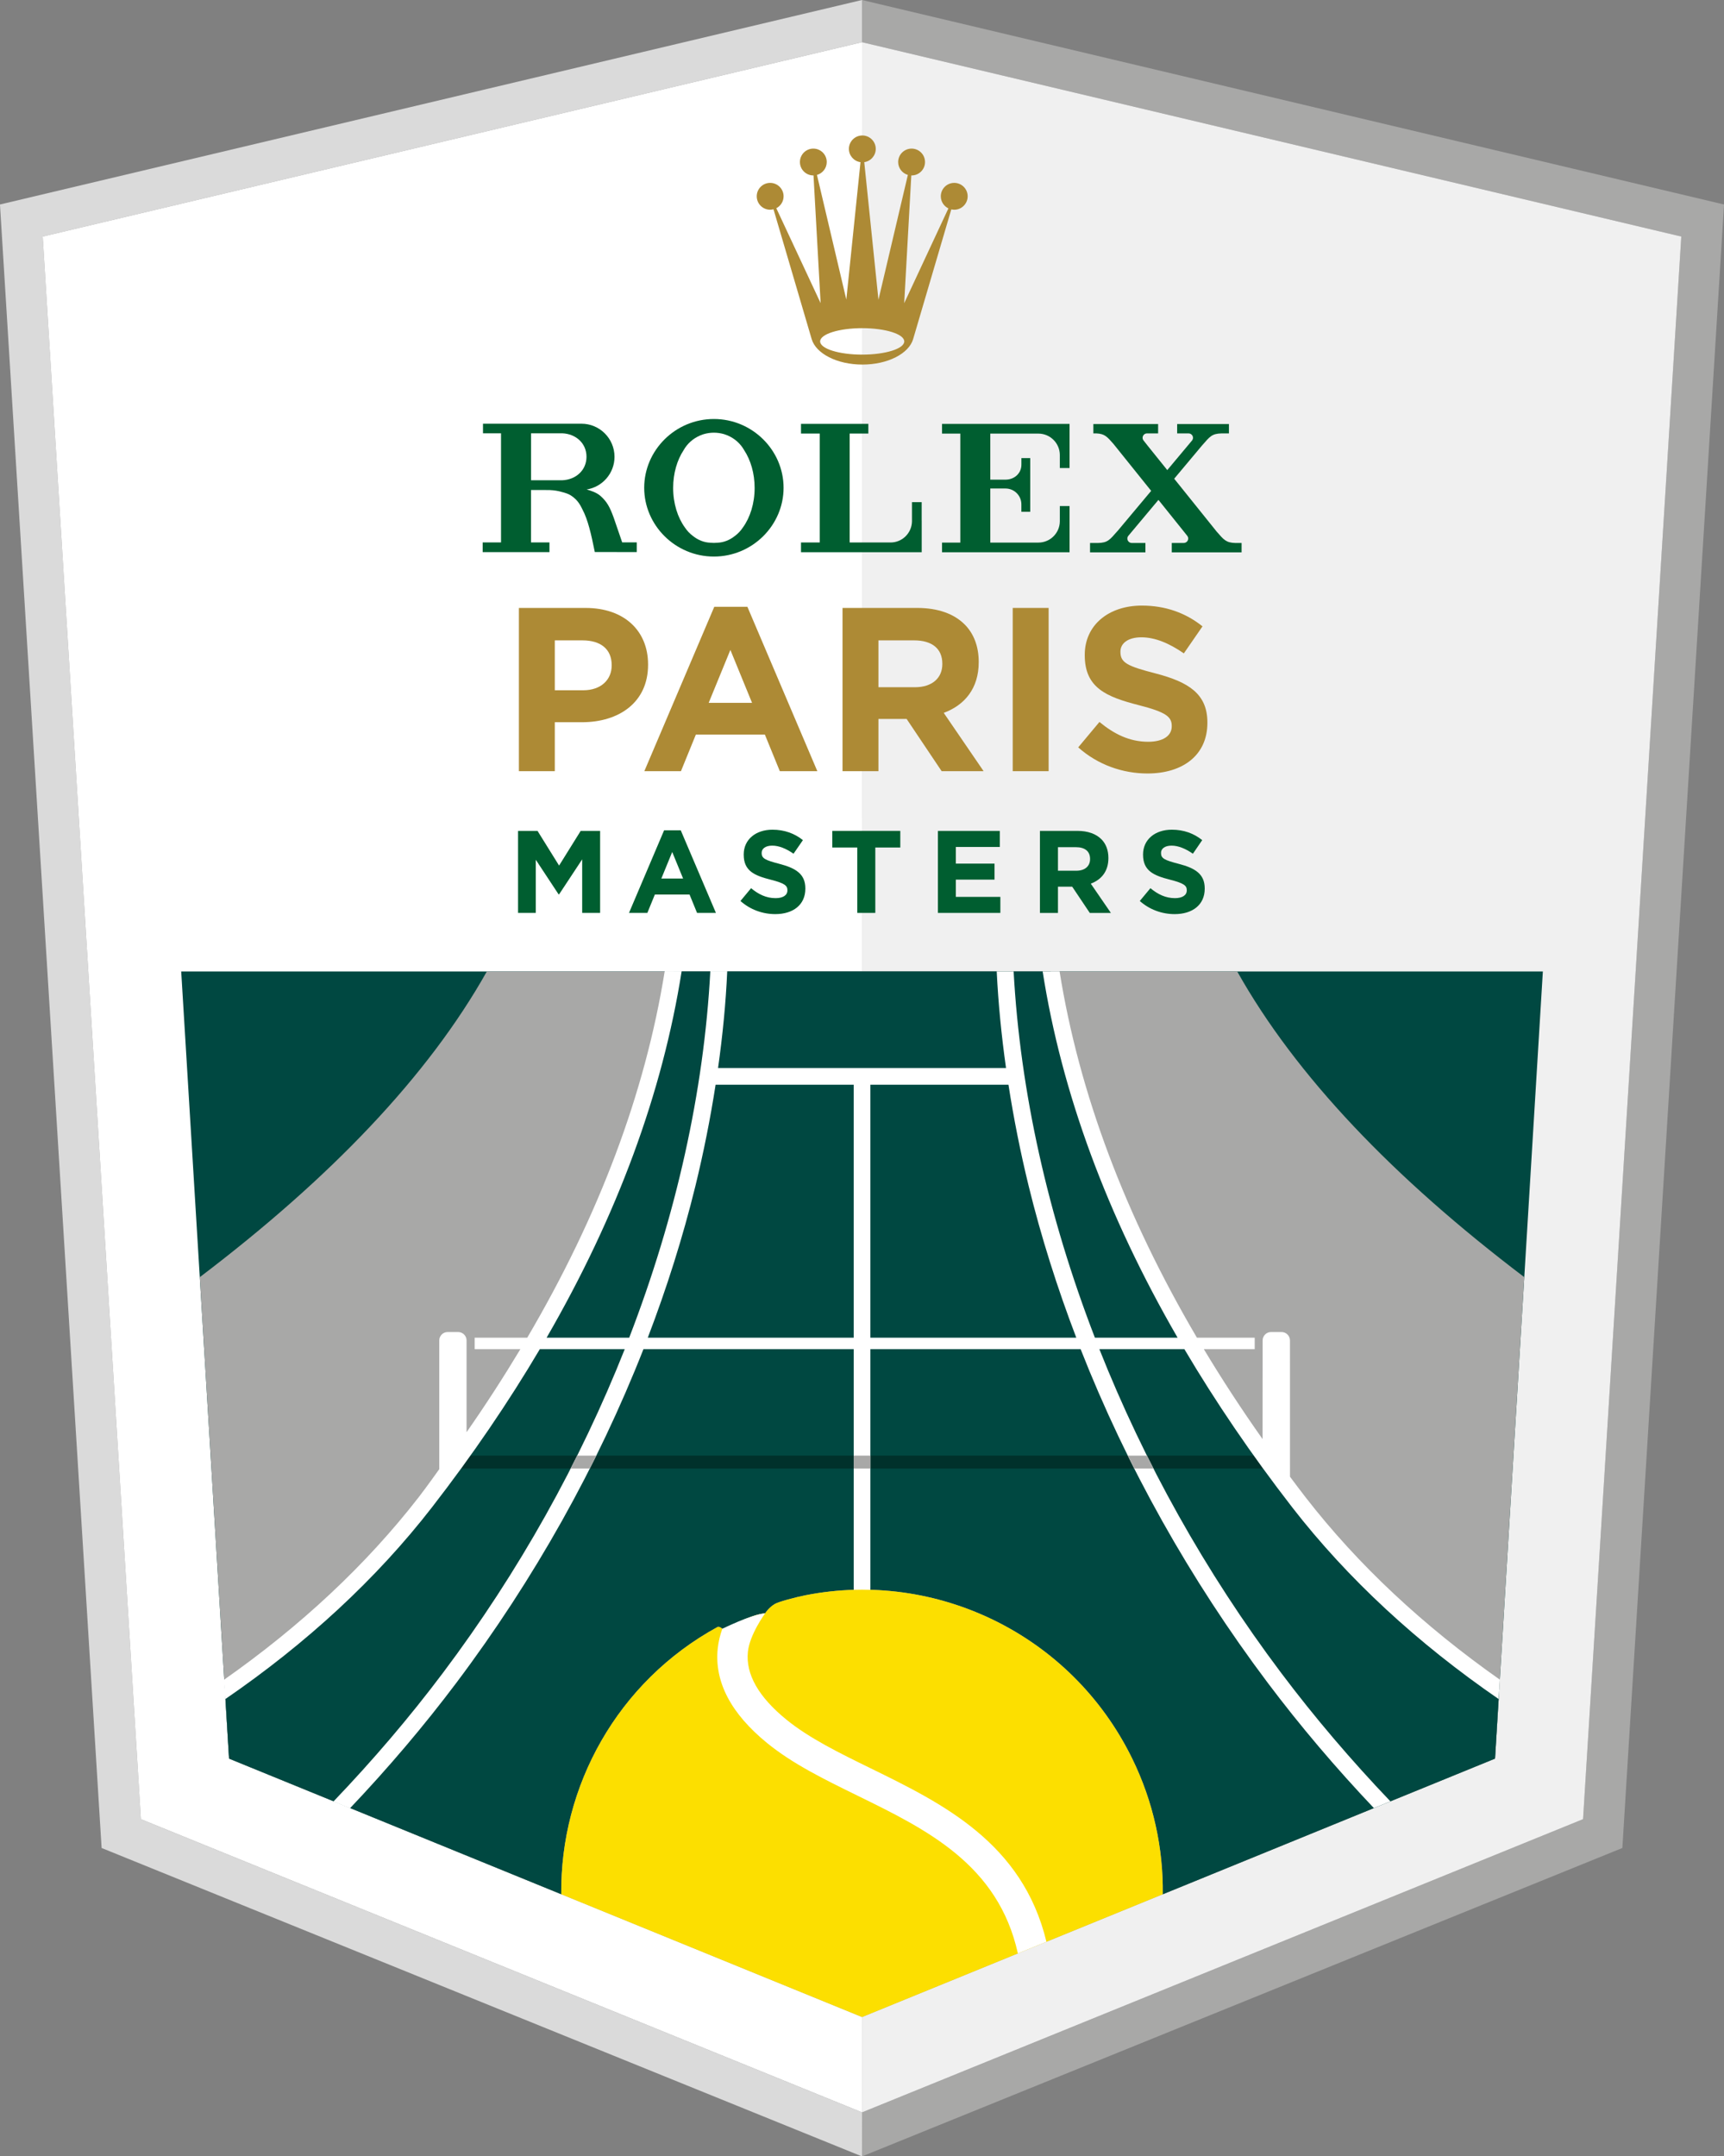 <svg xmlns:xlink="http://www.w3.org/1999/xlink" xmlns:rdf="http://www.w3.org/1999/02/22-rdf-syntax-ns#" xmlns="http://www.w3.org/2000/svg" xmlns:cc="http://creativecommons.org/ns#" xmlns:dc="http://purl.org/dc/elements/1.1/" height="250.12" width="200" version="1.1" viewBox="0 0 200 250.12">
	<rect x="0" y="0" width="200" height="250.12" fill="#808080" stroke="none"/>
	<defs>
		<clipPath id="a" clipPathUnits="userSpaceOnUse">
			<path d="m22.677 767.144h53.535v66.951h-53.535v-66.951z"/>
		</clipPath>
	</defs>
	<g transform="matrix(3.736 0 0 -3.736 99.998 0)">
		<path d="m0 0v-1.31l25.44-6.034-3.05-49.137-22.387-9.103-0.003-1.367 23.611 9.576 3.157 51.026-26.768 6.349z" fill="#a8a8a7"/>
	</g>
	<g transform="matrix(3.736 0 0 -3.736 99.998 0)">
		<path d="m0 0-26.767-6.349 3.156-51.026 23.611-9.576 0.003 1.367-22.393 9.103-3.049 49.137 25.439 6.034v1.31z" fill="#dadada"/>
	</g>
	<g transform="matrix(3.736 0 0 -3.736 100 4.895)">
		<path d="m0 0 0.002-64.273-22.393 9.103-3.049 49.136 25.44 6.034z" fill="#fff"/>
	</g>
	<g transform="matrix(3.736 0 0 -3.736 100 4.895)">
		<path d="m0 0 0.002-64.273 22.388 9.103 3.05 49.136-25.44 6.034z" fill="#f0f0f0"/>
	</g>
	<g transform="matrix(3.736 0 0 -3.736 -84.719 3116.07)">
		<g clip-path="url(#a)">
			<g transform="translate(28.303 803.905)">
				<path d="m0 0 1.485-24.439 10.317-4.211c-0.036 3.354 1.743 6.598 4.851 8.298 0.056 0.03 0.16-0.063 0.16-0.063 0.247 0.08 0.872 0.448 1.319 0.487 0 0 0.104 0.175 0.307 0.293 0.111 0.064 0.622 0.204 0.956 0.27 4.026 0.788 8.235-1.201 10.13-5.062 0.668-1.361 0.972-2.805 0.954-4.224l10.318 4.212 1.485 24.439h-42.282z" fill="#004841"/>
			</g>
			<g transform="translate(29.788 779.466)">
				<path d="m0 0 19.656-8.023 19.656 8.023 0.908 14.948c-4.07 3.086-7.097 6.254-8.914 9.491h-23.3c-1.817-3.237-4.845-6.405-8.914-9.492l0.908-14.947z" fill="#a8a8a7"/>
			</g>
			<g transform="translate(63.005 787.43)">
				<path d="m0 0c-4.092 5.279-6.781 10.788-7.703 16.475h-11.711c-0.922-5.687-3.611-11.196-7.703-16.475-1.729-2.23-3.847-4.163-6.231-5.796l0.132-2.168 10.316-4.211c-0.036 3.355 1.743 6.598 4.852 8.298 0.055 0.031 0.159-0.063 0.159-0.063 0.247 0.081 0.872 0.448 1.32 0.487 0 0 0.104 0.176 0.307 0.294 0.11 0.064 0.622 0.204 0.955 0.269 4.027 0.788 8.235-1.201 10.13-5.062 0.668-1.361 0.972-2.805 0.955-4.223l-0.001-0.001 10.318 4.212 0.132 2.17c-2.382 1.634-4.499 3.566-6.227 5.794" fill="#004841"/>
			</g>
			<g transform="translate(40.105 775.254)">
				<path d="m0 0 9.34-3.812 9.337 3.812c0.018 1.418-0.286 2.862-0.954 4.223-1.895 3.861-6.104 5.85-10.13 5.062-0.333-0.065-0.845-0.205-0.956-0.269-0.203-0.118-0.307-0.294-0.307-0.294-0.447-0.039-1.072-0.406-1.319-0.487 0 0-0.104 0.093-0.159 0.063-3.109-1.7-4.888-4.943-4.852-8.298" fill="#fcdf00"/>
			</g>
			<g transform="translate(49.717 779.162)">
				<path d="m0 0c-0.983 0.481-1.911 0.936-2.623 1.515-0.865 0.704-1.267 1.412-1.194 2.106 0.056 0.542 0.536 1.194 0.536 1.194-0.448-0.039-1.326-0.482-1.33-0.479-0.07-0.196-0.12-0.401-0.143-0.614-0.108-1.031 0.409-2.02 1.536-2.937 0.796-0.648 1.771-1.125 2.804-1.631 2.153-1.054 4.37-2.141 4.98-4.899l0.887 0.362c-0.741 3.075-3.226 4.292-5.453 5.383" fill="#fff"/>
			</g>
			<g transform="translate(40.598 788.873)">
				<path d="m0 0h-3.318c-0.096-0.134-0.19-0.268-0.288-0.402h3.403c0.069 0.134 0.136 0.268 0.203 0.402" fill="#00312b"/>
			</g>
			<g transform="translate(58.494 788.471)">
				<path d="m0 0h3.406c-0.097 0.134-0.192 0.268-0.288 0.402h-3.321c0.067-0.134 0.135-0.268 0.203-0.402" fill="#00312b"/>
			</g>
			<g transform="translate(57.699 788.873)">
				<path d="m0 0h-7.995v-0.402h8.195c-0.068 0.133-0.134 0.268-0.2 0.402" fill="#00312b"/>
			</g>
			<g transform="translate(49.186 788.873)">
				<path d="m0 0h-7.996c-0.066-0.134-0.132-0.269-0.199-0.402h8.195v0.402z" fill="#00312b"/>
			</g>
			<g transform="translate(49.703 792.534)">
				<path d="m0 0v7.855h4.288c0.162-1.045 0.371-2.098 0.629-3.153 0.387-1.577 0.884-3.149 1.477-4.702h-6.394zm-0.518 0h-6.394c0.594 1.553 1.09 3.125 1.477 4.702 0.258 1.055 0.467 2.108 0.629 3.153h4.288v-7.855zm13.614-5.263c1.728-2.227 3.894-4.222 6.414-5.957l0.036 0.603c-2.366 1.664-4.405 3.562-6.04 5.672-0.163 0.209-0.318 0.419-0.476 0.629l-0.001 4.231c0 0.144-0.118 0.261-0.262 0.261h-0.326c-0.143 0-0.261-0.117-0.261-0.261l-0.002-3.063c-0.656 0.929-1.263 1.859-1.823 2.791h1.579v0.357h-1.794c-2.227 3.789-3.661 7.595-4.265 11.374h-0.526c0.592-3.783 2.002-7.588 4.191-11.374h-2.568c-1.457 3.775-2.321 7.643-2.524 11.374h-0.525c0.048-0.991 0.147-1.993 0.289-3.001h-8.942c0.142 1.008 0.241 2.01 0.285 3.008h-0.525c-0.199-3.738-1.063-7.606-2.519-11.381h-2.565c2.188 3.785 3.597 7.591 4.194 11.381h-0.526c-0.608-3.787-2.042-7.593-4.269-11.381h-1.632v-0.357h1.418c-0.517-0.86-1.071-1.719-1.67-2.577v2.849c0 0.144-0.118 0.261-0.261 0.261h-0.327c-0.143 0-0.26-0.117-0.26-0.261v-3.997s-0.402-0.565-0.633-0.863c-1.637-2.111-3.677-4.01-6.056-5.679l0.037-0.602c2.532 1.738 4.7 3.734 6.428 5.963 1.262 1.628 2.376 3.265 3.346 4.906h2.637c-1.387-3.498-3.284-6.91-5.643-10.047-1.04-1.384-2.176-2.715-3.403-3.997l0.514-0.21c1.188 1.252 2.29 2.548 3.303 3.895 2.421 3.22 4.386 6.735 5.81 10.359h6.529v-7.471c0.173 0.005 0.346 0.004 0.518-0.001v7.472h6.529c1.424-3.624 3.389-7.139 5.81-10.359 1.013-1.346 2.115-2.643 3.296-3.889l0.513 0.209c-1.22 1.277-2.354 2.608-3.395 3.992-2.359 3.137-4.255 6.549-5.642 10.047h2.64c0.97-1.64 2.083-3.277 3.345-4.906" fill="#fff"/>
			</g>
			<g transform="translate(40.99 788.471)">
				<path d="m0 0c0.068 0.134 0.133 0.268 0.2 0.402h-0.592c-0.067-0.134-0.134-0.268-0.203-0.402h0.595z" fill="#a8a8a7"/>
			</g>
			<path d="m49.186 788.471h0.518v0.402h-0.518v-0.402z" fill="#a8a8a7"/>
			<g transform="translate(58.494 788.471)">
				<path d="m0 0c-0.068 0.134-0.136 0.268-0.203 0.402h-0.592c0.067-0.134 0.132-0.268 0.2-0.402h0.595z" fill="#a8a8a7"/>
			</g>
			<g transform="translate(38.763 808.268)">
				<path d="m0 0h0.605l0.669-1.076 0.67 1.076h0.604v-2.545h-0.557v1.662l-0.717-1.087h-0.015l-0.709 1.075v-1.65h-0.55v2.545z" fill="#005e30"/>
			</g>
			<g transform="translate(43.888 806.789)">
				<path d="m0 0-0.338 0.825-0.338-0.825h0.676zm-0.59 1.498h0.517l1.092-2.564h-0.586l-0.233 0.57h-1.077l-0.233-0.57h-0.57l1.09 2.564z" fill="#005e30"/>
			</g>
			<g transform="translate(45.669 806.093)">
				<path d="m0 0 0.33 0.397c0.23-0.191 0.47-0.309 0.761-0.309 0.23 0 0.367 0.09 0.367 0.24v0.007c0 0.142-0.087 0.215-0.512 0.324-0.514 0.13-0.845 0.273-0.845 0.778v0.008c0 0.462 0.372 0.768 0.892 0.768 0.37 0 0.688-0.116 0.946-0.324l-0.291-0.422c-0.225 0.156-0.448 0.251-0.662 0.251-0.215 0-0.328-0.099-0.328-0.222v-0.008c0-0.167 0.111-0.221 0.549-0.335 0.517-0.134 0.808-0.319 0.808-0.763v-0.008c0-0.507-0.386-0.79-0.935-0.79-0.385 0-0.775 0.135-1.08 0.408" fill="#005e30"/>
			</g>
			<g transform="translate(49.296 807.753)">
				<path d="m0 0h-0.776v0.516h2.112v-0.516h-0.776v-2.03h-0.56v2.03z" fill="#005e30"/>
			</g>
			<g transform="translate(51.8 808.268)">
				<path d="m0 0h1.922v-0.498h-1.365v-0.517h1.201v-0.497h-1.201v-0.536h1.382v-0.497h-1.939v2.545z" fill="#005e30"/>
			</g>
			<g transform="translate(56.097 807.032)">
				<path d="m0 0c0.272 0 0.428 0.145 0.428 0.361v0.006c0 0.241-0.166 0.364-0.439 0.364h-0.558v-0.731h0.569zm-1.129 1.237h1.165c0.324 0 0.575-0.092 0.743-0.259 0.142-0.141 0.218-0.342 0.218-0.581v-0.007c0-0.413-0.222-0.67-0.547-0.791l0.624-0.909h-0.655l-0.546 0.815h-0.442v-0.815h-0.56v2.547z" fill="#005e30"/>
			</g>
			<g transform="translate(58.069 806.093)">
				<path d="m0 0 0.33 0.397c0.231-0.191 0.471-0.309 0.762-0.309 0.229 0 0.367 0.09 0.367 0.24v0.007c0 0.142-0.088 0.215-0.512 0.324-0.514 0.13-0.846 0.273-0.846 0.778v0.008c0 0.462 0.372 0.768 0.893 0.768 0.371 0 0.687-0.116 0.944-0.324l-0.289-0.422c-0.226 0.156-0.449 0.251-0.663 0.251-0.215 0-0.327-0.099-0.327-0.222v-0.008c0-0.167 0.108-0.221 0.548-0.335 0.518-0.134 0.809-0.319 0.809-0.763v-0.008c0-0.507-0.385-0.79-0.935-0.79-0.386 0-0.775 0.135-1.081 0.408" fill="#005e30"/>
			</g>
			<g transform="translate(40.787 812.635)">
				<path d="m0 0c0.558 0 0.883 0.333 0.883 0.768v0.014c0 0.499-0.347 0.767-0.905 0.767h-0.861v-1.549h0.883zm-1.998 2.556h2.07c1.21 0 1.941-0.717 1.941-1.752v-0.015c0-1.173-0.913-1.781-2.049-1.781h-0.847v-1.52h-1.115v5.068z" fill="#ad8a35"/>
			</g>
			<g transform="translate(46.029 812.244)">
				<path d="m0 0-0.673 1.644-0.674-1.644h1.347zm-1.173 2.983h1.028l2.172-5.104h-1.165l-0.464 1.136h-2.143l-0.463-1.136h-1.137l2.172 5.104z" fill="#ad8a35"/>
			</g>
			<g transform="translate(51.083 812.729)">
				<path d="m0 0c0.543 0 0.854 0.29 0.854 0.717v0.014c0 0.478-0.333 0.724-0.876 0.724h-1.108v-1.455h1.13zm-2.245 2.462h2.317c0.645 0 1.144-0.181 1.477-0.514 0.282-0.283 0.435-0.681 0.435-1.159v-0.014c0-0.818-0.442-1.332-1.086-1.571l1.238-1.81h-1.303l-1.087 1.621h-0.876v-1.621h-1.115v5.068z" fill="#ad8a35"/>
			</g>
			<path d="m54.123 815.191h1.115v-5.068h-1.115v5.068z" fill="#ad8a35"/>
			<g transform="translate(56.157 810.862)">
				<path d="m0 0 0.659 0.789c0.456-0.376 0.934-0.615 1.513-0.615 0.456 0 0.732 0.181 0.732 0.478v0.014c0 0.282-0.174 0.427-1.021 0.644-1.021 0.261-1.68 0.544-1.68 1.55v0.014c0 0.92 0.738 1.528 1.774 1.528 0.738 0 1.368-0.232 1.882-0.645l-0.579-0.839c-0.449 0.311-0.891 0.499-1.318 0.499s-0.651-0.195-0.651-0.441v-0.015c0-0.333 0.217-0.441 1.093-0.666 1.028-0.268 1.607-0.637 1.607-1.52v-0.015c0-1.006-0.767-1.571-1.861-1.571-0.767 0-1.542 0.268-2.15 0.811" fill="#ad8a35"/>
			</g>
			<g transform="translate(49.449,823.877)">
				<path d="m0 0c0.721 0 1.306-0.184 1.306-0.411s-0.585-0.41-1.306-0.41-1.306 0.183-1.306 0.41 0.585 0.411 1.306 0.411m-2.858 3.677c0.036 0 0.071 0.006 0.104 0.014l1.185-4.03c0.133-0.45 0.787-0.791 1.576-0.791 0.788 0 1.443 0.341 1.575 0.791l1.185 4.027c0.029-0.006 0.059-0.011 0.091-0.011 0.23 0 0.417 0.187 0.417 0.418 0 0.229-0.187 0.416-0.417 0.416s-0.417-0.187-0.417-0.416c0-0.166 0.097-0.309 0.236-0.376l-1.373-2.944 0.221 3.967h0.01c0.229 0 0.416 0.186 0.416 0.416 0 0.231-0.187 0.417-0.416 0.417-0.231 0-0.418-0.186-0.418-0.417 0-0.19 0.128-0.349 0.301-0.4l-0.913-3.877-0.441 4.273c0.202 0.03 0.357 0.203 0.357 0.413 0 0.229-0.187 0.416-0.416 0.416-0.231 0-0.418-0.187-0.418-0.416 0-0.211 0.157-0.385 0.36-0.413l-0.44-4.266-0.912 3.87c0.175 0.049 0.304 0.209 0.304 0.4 0 0.231-0.186 0.417-0.417 0.417-0.229 0-0.416-0.186-0.416-0.417 0-0.23 0.187-0.416 0.416-0.416h0.006l0.221-3.965-1.376 2.947c0.134 0.069 0.226 0.209 0.226 0.371 0 0.229-0.187 0.416-0.417 0.416s-0.417-0.187-0.417-0.416c0-0.231 0.187-0.418 0.417-0.418" fill="#ad8a35"/>
			</g>
			<g transform="translate(45.744 817.688)">
				<path d="m0 0c-0.067-0.101-0.151-0.19-0.249-0.263-0.16-0.127-0.343-0.201-0.536-0.209-0.038-0.004-0.076-0.006-0.115-0.006s-0.077 0.002-0.114 0.006c-0.194 0.008-0.377 0.082-0.537 0.209-0.098 0.073-0.182 0.162-0.249 0.263-0.225 0.31-0.365 0.746-0.365 1.229 0 0.455 0.124 0.867 0.325 1.172 0.112 0.2 0.289 0.36 0.505 0.453l0.005 0.003 0.031 0.011c0.029 0.013 0.058 0.023 0.088 0.032 0.098 0.028 0.203 0.044 0.311 0.044s0.213-0.016 0.312-0.044c0.029-0.009 0.058-0.019 0.087-0.031l0.032-0.012 0.004-0.003c0.215-0.093 0.393-0.253 0.505-0.453 0.201-0.306 0.325-0.718 0.325-1.172 0-0.483-0.14-0.919-0.365-1.229m-0.9 3.369c-1.195 0-2.164-0.97-2.164-2.136 0-1.165 0.969-2.135 2.164-2.135s2.164 0.97 2.164 2.135c0 1.166-0.969 2.136-2.164 2.136" fill="#005e30"/>
			</g>
			<g transform="translate(51.296 818.476)">
				<path d="m0 0h-0.301v-0.602c-0.009-0.36-0.303-0.651-0.665-0.651l-0.005 0.001v-0.001h-0.917-0.348v3.382h0.58v0.301h-0.58-0.064-1.447v-0.301h0.581v-3.382h-0.581v-0.302h3.446 0.255 0.024 0.022v0.001h0.001v0.984h-0.001v0.57z" fill="#005e30"/>
			</g>
			<g transform="translate(55.868 820.905)">
				<path d="m0 0h-0.005-0.019-0.928-2.988v-0.301h0.568v-3.384h-0.568v-0.3-0.001h2.988 0.67 0.258 0.019 0.005 0.02v0.983 0.452h-0.302v-0.475c-0.004-0.365-0.301-0.659-0.666-0.659h-0.004-1.075-0.403-0.011v1.626 0.053h0.302 0.008 0.168c0.269-0.003 0.487-0.221 0.487-0.492v-0.01-0.157-0.064h0.275v0.041 0.682 0.002 0.245 0.001 0.683 0.014h-0.274v-0.193h-0.001l0.001-0.011c0-0.271-0.218-0.463-0.488-0.466h-0.176-0.188-0.114v1.43h0.011 0.858 0.015 0.612c0.364-0.002 0.659-0.296 0.663-0.659v-0.41h0.302v0.386 0.982 0.002h-0.02z" fill="#005e30"/>
			</g>
			<g transform="translate(61.037 817.208)">
				<path d="m0 0c-0.289 0.007-0.357 0.097-0.581 0.353l-1.319 1.642 0.873 1.042v-0.001c0.234 0.269 0.299 0.36 0.6 0.366h0.186 0.041v0.291h-0.041-0.857-0.041-0.629-0.04v-0.291h0.04 0.314c0.077 0 0.138-0.062 0.138-0.137 0-0.03-0.01-0.057-0.026-0.079l-0.773-0.923-0.608 0.756-0.127 0.161c-0.018 0.023-0.031 0.052-0.031 0.085 0 0.075 0.061 0.137 0.136 0.137h0.346v0.291h-0.615-0.898-0.498v-0.291h0.095c0.257-0.012 0.331-0.1 0.533-0.331l1.167-1.453-1.051-1.255v0.002c-0.235-0.268-0.299-0.36-0.601-0.365h-0.184-0.062v-0.291h0.062 0.995 0.063 0.538 0.062v0.291h-0.062-0.361v0.001-0.001c-0.077 0-0.138 0.062-0.138 0.138 0 0.032 0.012 0.061 0.031 0.085l0.934 1.115 0.776-0.967 0.118-0.148c0.018-0.024 0.03-0.052 0.03-0.085 0-0.076-0.061-0.137-0.137-0.137h-0.001v-0.001h-0.372v-0.29h0.002v-0.001h2.166v0.291h-0.193z" fill="#005e30"/>
			</g>
			<g transform="translate(40.138 819.155)">
				<path d="m0 0h-0.971v1.458h0.97c0.418-0.017 0.751-0.307 0.751-0.728 0-0.423-0.333-0.712-0.75-0.73m1.858-1.928-0.263 0.766c-0.124 0.341-0.211 0.494-0.404 0.67-0.127 0.113-0.304 0.168-0.435 0.206 0.49 0.078 0.864 0.503 0.864 1.014 0 0.567-0.46 1.028-1.028 1.028l-0.019-0.001v0.001h-1.546-0.931-0.56v-0.299h0.56v-3.387h-0.57v-0.301h1.494 0.58v0.301h-0.573v1.627h0.445c0.015 0 0.028-0.001 0.042-0.001h0.09c0.141-0.006 0.265-0.026 0.376-0.059 0.103-0.025 0.212-0.061 0.284-0.108 0.099-0.063 0.203-0.152 0.295-0.31 0.024-0.041 0.045-0.083 0.065-0.125 0.17-0.319 0.271-0.761 0.384-1.323h0.685v-0.001h0.618v0.302h-0.453z" fill="#005e30"/>
			</g>
		</g>
	</g>
</svg>
